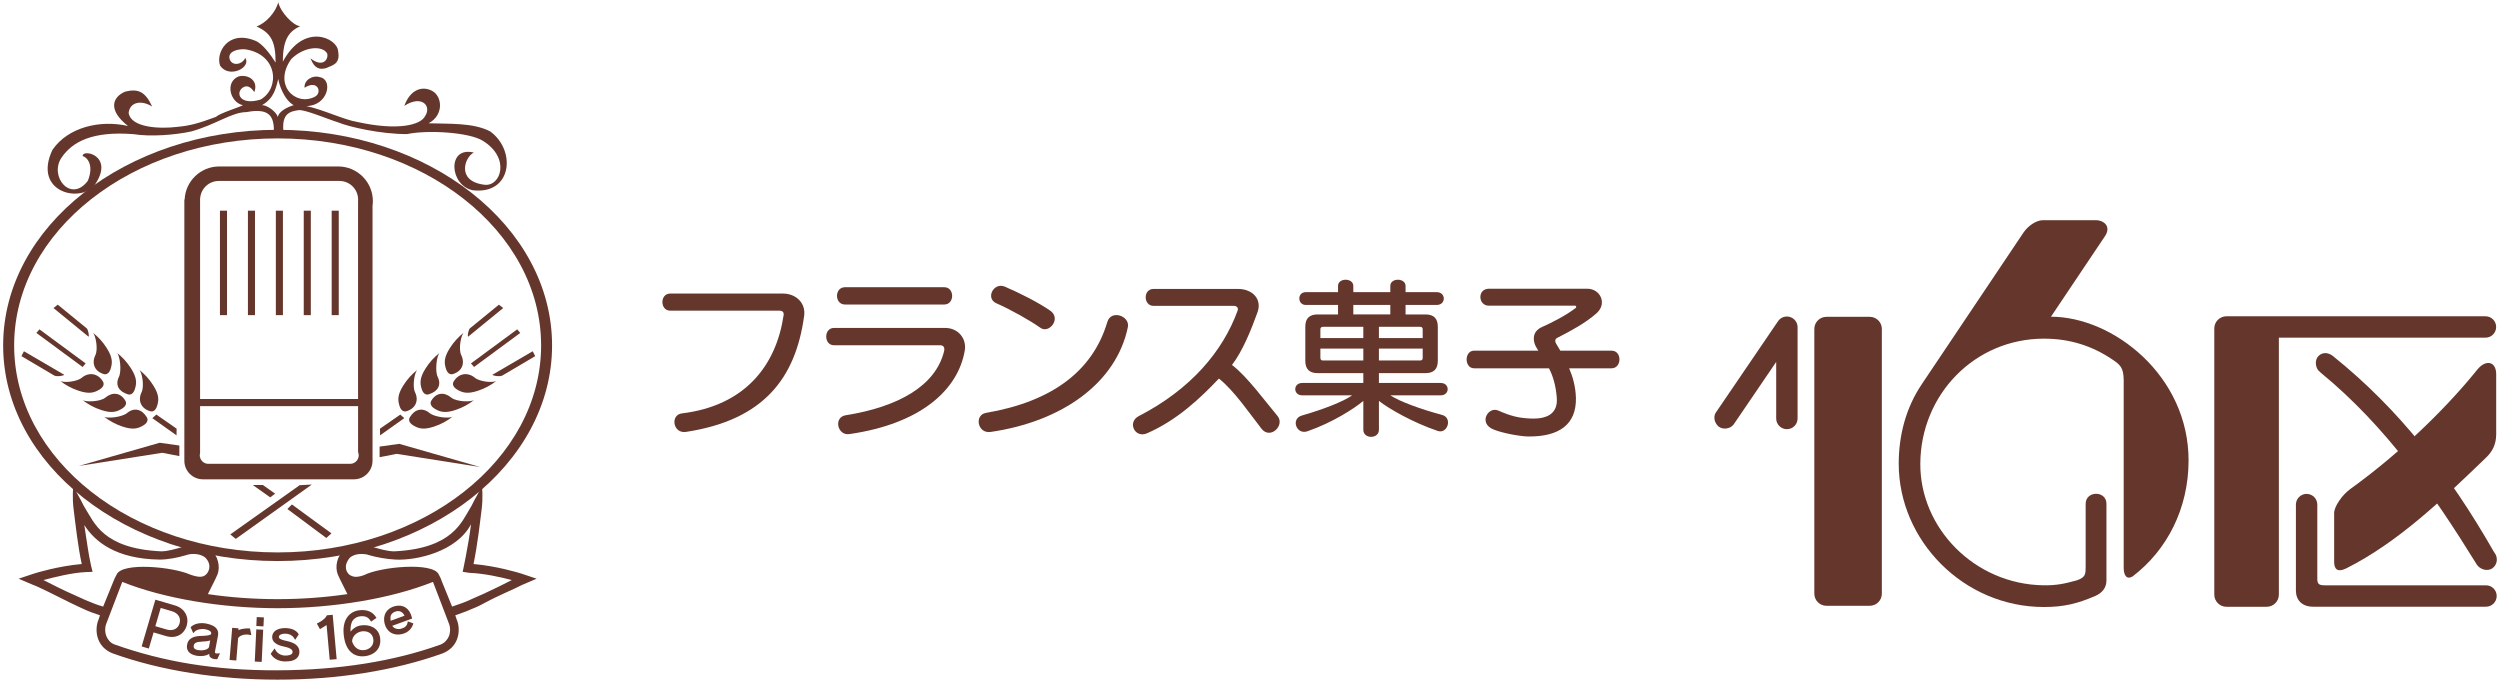 <?xml version="1.0" encoding="UTF-8"?>
<svg id="_レイヤー_1" data-name="レイヤー 1" xmlns="http://www.w3.org/2000/svg" width="88" height="24" viewBox="0 0 88 24">
  <defs>
    <style>
      .cls-1 {
        fill: #65372c;
        stroke-width: 0px;
      }
    </style>
  </defs>
  <path class="cls-1" d="m24.149,15.203c-.464.071-.562-.598-.149-.651,2.221-.269,3.319-1.681,3.582-3.449.017-.101-.024-.167-.15-.167h-3.84c-.364,0-.37-.603,0-.603h3.966c.453,0,.808.326.749.779-.305,2.246-1.466,3.679-4.158,4.091"/>
  <path class="cls-1" d="m29.745,10.719c-.377,0-.377-.609,0-.609h3.493c.37,0,.37.609,0,.609h-3.493Zm.152,4.561c-.424.061-.562-.591-.131-.663,1.851-.293,3.168-1.033,3.466-2.255.032-.133-.024-.209-.138-.209h-3.738c-.364,0-.364-.61,0-.61h3.912c.46,0,.768.375.691.805-.239,1.368-1.533,2.568-4.062,2.932"/>
  <path class="cls-1" d="m36.625,11.541c-.37-.263-1.039-.639-1.553-.866-.394-.173-.095-.752.299-.585.513.221,1.182.555,1.6.848.394.274-.041.818-.346.603m-1.747,3.662c-.472.077-.591-.598-.173-.669,2.305-.394,3.756-1.458,4.273-3.201.132-.447.804-.211.723.182-.407,1.965-2.315,3.324-4.823,3.688"/>
  <path class="cls-1" d="m44.412,15.1c-.4-.508-.963-1.345-1.506-1.775-.645.681-1.478,1.472-2.529,1.926-.43.191-.707-.39-.293-.604,1.826-.939,2.961-2.28,3.48-3.713.036-.095-.029-.167-.131-.167h-2.827c-.364,0-.376-.597,0-.597h2.964c.532,0,.857.37.696.818-.221.615-.524,1.369-.9,1.859.537.405,1.171,1.285,1.596,1.787.286.328-.239.848-.55.466"/>
  <path class="cls-1" d="m50.611,15.17c-.872-.293-1.72-.782-2.073-1.057v1.018c0,.328-.549.328-.549,0v-1.018c-.322.269-1.087.764-1.971,1.069-.387.131-.591-.442-.191-.556.747-.214,1.457-.489,1.768-.71h-1.755c-.329,0-.329-.436,0-.436h2.149v-.346h-1.612c-.287,0-.43-.144-.43-.43v-1.206c0-.287.143-.43.43-.43h.722v-.334h-1.14c-.29-.002-.304-.448,0-.45h1.14v-.22c0-.293.538-.287.538,0v.22h1.302v-.22c0-.293.537-.287.537,0v.22h1.099c.329,0,.329.45,0,.45h-1.099v.334h.705c.287,0,.43.143.43.43v1.206c0,.286-.143.43-.43.43h-1.643v.346h2.174c.329,0,.329.436,0,.436h-1.773c.328.215,1.057.484,1.815.687.388.095.203.681-.143.567m-1.672-4.436h-1.302v.333h1.302v-.333Zm1.14.86c0-.059-.029-.09-.09-.09h-1.451v.397h1.541v-.307Zm-2.09-.09h-1.421c-.06,0-.09.031-.09.09v.307h1.511v-.397Zm2.09.766h-1.541v.419h1.451c.061,0,.09-.029.09-.089v-.33Zm-2.09,0h-1.511v.33c0,.06.03.089.09.089h1.421v-.419Z"/>
  <path class="cls-1" d="m55.234,12.964c.125.292.227.639.239,1.045.018.932-.592,1.368-1.684,1.355-.275-.005-.866-.107-1.212-.244-.556-.221-.192-.824.161-.669.46.203.734.263,1.135.281.686.029.967-.246.925-.741-.036-.448-.143-.776-.274-1.027h-2.634c-.353,0-.353-.621,0-.621h2.257c-.059-.095-.113-.186-.137-.275-.06-.227.006-.442.263-.555.334-.15.818-.388,1.194-.675.03-.024.012-.078-.018-.078h-3.04c-.388,0-.412-.597,0-.597h3.464c.46,0,.711.526.322.866-.394.347-.896.615-1.385.866-.09.048-.072.144-.03.209.048.078.096.155.143.239h1.804c.376,0,.364.621,0,.621h-1.493Z"/>
  <path class="cls-1" d="m64.291,11.152h1.524c.235,0,.426.191.426.426v9.319c0,.236-.191.427-.427.427h-1.523c-.236,0-.427-.191-.427-.427v-9.318c0-.236.191-.427.427-.427Z"/>
  <path class="cls-1" d="m72.194,11.148l1.9-2.833c.246-.367-.074-.572-.327-.565h-1.855c-.247.005-.53.204-.689.442l-3.575,5.33c-.552.817-.813,1.788-.813,2.799,0,2.707,2.283,5.046,5.111,5.046.709,0,1.181-.122,1.795-.383.236-.101.406-.273.406-.555v-2.694c0-.475-.732-.468-.732,0v2.181c0,.294.003.401-.308.511-.427.117-.707.183-1.184.175-2.424-.038-4.34-2.017-4.328-4.281.013-2.431,1.91-4.4,4.354-4.4.912,0,1.693.254,2.397.727.291.195.403.292.408.737v6.606c0,.248.1.427.311.301,1.23-.936,1.966-2.402,1.973-4.066.012-3-2.662-5.078-4.844-5.078"/>
  <path class="cls-1" d="m63.009,11.158c-.158-.049-.329.011-.422.148l-2.181,3.204c-.102.132-.073.36.08.497.145.128.425.098.543-.073l1.493-2.194v1.991c0,.208.169.376.377.376s.376-.168.376-.376v-3.213c0-.165-.108-.312-.266-.36"/>
  <path class="cls-1" d="m81.849,20.603h5.659c.208,0,.376.169.376.376s-.168.377-.376.377h-6.088c-.396,0-.604-.241-.604-.568v-3.026c0-.208.169-.377.377-.377s.376.169.376.377v2.609c0,.195.063.232.28.232"/>
  <path class="cls-1" d="m87.489,11.133h-9.119c-.235,0-.427.192-.427.427v9.372c0,.234.192.427.427.427h1.419c.235,0,.427-.193.427-.427v-9.046h7.273c.208,0,.376-.169.376-.377s-.168-.376-.376-.376"/>
  <path class="cls-1" d="m87.201,13.01c-.96,1.197-2.553,2.82-4.471,4.204-.302.219-.568.626-.568.843v1.723c0,.275.139.365.413.233,1.855-.928,3.449-2.476,4.929-3.9.21-.196.362-.455.362-.823v-2.114c0-.475-.38-.522-.665-.166"/>
  <path class="cls-1" d="m81.694,13.122c2.303,1.893,3.952,4.261,5.485,6.744.112.179.37.256.544.144.175-.114.23-.369.077-.565l-.013-.017c-1.584-2.767-3.341-5.023-5.645-6.877l-.021-.018c-.157-.124-.356-.148-.503-.009-.152.143-.111.398-.01.518l.086.08Z"/>
  <path class="cls-1" d="m17.048,20.891c-.35.16-.323.136-.506.224-.161.08-.382.152-.628.237l-.386-.948h.005s-.061-.14-.092-.189c-.206-.438-2.049-.267-2.63.03-.276.101-.403.055-.505-.01-.103-.078-.242-.306.012-.608.183-.152.45-.136.587-.112l.105.031c.228.067.578.135.914.152.756.036,2.153-.285,2.657-1.246-.094.756-.295,1.677-.295,1.677l.242.036c.519.02,1.105.153,1.488.253-.271.139-.642.324-.968.473m1.316-.696c-.097-.032-.876-.27-1.696-.341.144-.699.223-1.426.288-1.945.048-.389.019-.763.003-.819-.088.237-.256.486-.353.699l-.052.09c-.303.485-.617,1.43-2.678,1.528-.236,0-.533-.088-.729-.146l-.114-.033s-.009-.002-.007-.002l-.01-.002c-.222-.041-.641-.075-.929.167-.218.183-.307.562-.195.835.082.193.236.473.336.687-.783.116-1.61.177-2.456.177s-1.672-.061-2.455-.177c.1-.214.257-.492.336-.687.119-.297-.007-.678-.195-.835-.29-.241-.707-.208-.929-.167l-.01.002s-.008.002-.008.002l-.114.033c-.196.058-.492.146-.728.146-2.062-.098-2.355-1.026-2.678-1.528l-.052-.09c-.097-.213-.265-.462-.353-.699-.016.056-.045.43.003.819.068.544.156,1.348.288,1.945-.821.071-1.599.309-1.697.341l-.525.176.479.205c.208.071.817.38,1.339.641.332.166.32.147.5.234.163.082.322.128.545.208l-.047.145c-.079.172-.111.46-.006.718.09.222.268.389.513.482,1.682.602,3.684.92,5.794.92s4.113-.318,5.795-.92c.245-.093.422-.26.513-.482.105-.258.073-.546-.006-.718l-.048-.145c.225-.083.36-.124.546-.208.182-.081.174-.057.5-.234.484-.263,1.046-.488,1.296-.623l.521-.223-.525-.176Zm-15.257.968c-.18-.07-.189-.088-.535-.238-.321-.139-.786-.374-1.043-.507.365-.095,1.004-.261,1.499-.28l.231-.009-.055-.224c-.088-.365-.166-.989-.237-1.424.376.591,1.115,1.194,2.653,1.217.301,0,.662-.077.879-.142l.099-.029c.159-.047.454-.045.628.1.26.266.11.534.012.608-.092.078-.222.107-.553-.013-.608-.27-2.385-.441-2.58.003-.03.047-.088.179-.088.179l-.045.11-.341.838c-.234-.065-.366-.127-.524-.189m12.694,1.234c-.051.125-.157.24-.3.295-1.638.586-3.561.897-5.745.903-2.215.006-4.003-.301-5.722-.909-.144-.051-.237-.164-.288-.289-.067-.162-.045-.353-.009-.432l.567-1.482c1.47.588,3.501.926,5.468.926s3.999-.338,5.469-.926l.567,1.482c.036.079.059.27-.007.432"/>
  <path class="cls-1" d="m17.255,4.626c-.606-.318-1.477-.259-2.168-.287.542-.287.486-.945.126-1.139-.331-.18-.764-.072-.981.526.622-.402.967.013.733.358-.153.318-.954.526-2.392.208-.442-.069-1.236-.448-1.789-.558.774-.014.946-.935.476-1.018-.263-.083-.566.11-.539.373.47-.304.636.18.359.318-.677.345-1.479-.415-.829-1.327.456-.456,1.114-.485,1.266-.195.056.207-.159.51-.589.167.144.375.334.407.558.343.191-.096.51-.122.414-.605-.032-.447-1.198-1.014-1.944.382,0-.829.24-1.073.613-1.253-.235,0-.705-.498-.774-.843-.083.345-.432.742-.764.853.498.235.67.51.67,1.275-.152-.249-.459-.677-.722-.773-.954-.388-1.396.428-1.23.884.326.462,1.106.056.885-.276-.125.262-.504.295-.559.005-.032-.254.324-.323.545-.31,1.161.166,1.244,1.369.553,1.77-.733.222-.885-.235-.636-.415.138-.097.276-.055.414.152.153-.387-.193-.636-.552-.552-.498.207-.288.93.154,1.013-.151.083-.804.276-.956.414-.605.223-.9.309-1.37.351-.553.069-1.616.046-1.699-.493.042-.387.456-.463.83-.222-.247-.528-.492-.639-.948-.528-.441.182-.637.638.096,1.211-.968-.222-2.104.032-2.659.838-.72,1.52,1.048,1.908,1.511,1.202.67-1.02-.478-1.243-.447-.98.138.027.414.303.18.87-.595.789-1.369-.152-.926-.815.387-.567,1.094-.939,2.532-.828.594.096,1.466.031,2.04-.096.892-.255,1.427-.68,1.938-.68.857-.166.962.202.968.664l.331-.014c-.055-.609.249-.678.539-.719.222-.027,1.023.318,1.383.428.386.162,1.502.417,2.433.415.705-.152,2.184-.069,2.667.236.982.607.635,1.619.056,1.547-1.009-.124-.69-.984-.373-1.133-.955-.234-.859,1.169-.03,1.328,1.377.155,1.529-1.403.606-2.072m-7.474-.5c-.055-.208-.406-.438-.559-.424.447-.255.491-.634.574-.925.014.153.192.734.542.925-.235.069-.543.231-.557.424"/>
  <rect class="cls-1" x="8.727" y="7.416" width=".249" height="3.677"/>
  <rect class="cls-1" x="9.71" y="7.416" width=".249" height="3.677"/>
  <rect class="cls-1" x="10.692" y="7.416" width=".249" height="3.677"/>
  <rect class="cls-1" x="11.675" y="7.416" width=".249" height="3.677"/>
  <rect class="cls-1" x="7.742" y="7.416" width=".249" height="3.677"/>
  <polygon class="cls-1" points="6.313 15.682 6.313 16.055 5.711 15.938 2.774 16.401 5.621 15.585 6.313 15.682"/>
  <polygon class="cls-1" points="9.512 17.507 9.684 17.377 9.254 17.073 8.898 17.073 9.512 17.507"/>
  <polygon class="cls-1" points="11.486 18.937 11.667 18.775 10.275 17.757 10.115 17.917 11.486 18.937"/>
  <path class="cls-1" d="m11.903,5.859h-4.185c-.656,0-1.189.516-1.219,1.164h-.01v9.196c0,.36.293.653.653.653h5.317c.361,0,.654-.293.654-.653V7.244c.007-.053.012-.108.012-.164,0-.674-.547-1.221-1.222-1.221m-4.856,1.109c.029-.335.311-.598.654-.598h4.249c.342,0,.624.263.653.598h.001v.019c.001.013.003.027.003.04s-.002.027-.003.041v6.978h-5.561v-7.078h.004Zm5.279,9.359h-4.993c-.166,0-.301-.135-.301-.301,0-.027.004-.052.011-.076v-1.653h5.561v1.615c.015.036.023.074.023.114,0,.166-.135.301-.301.301"/>
  <path class="cls-1" d="m16.335,11.7c-.11.083-.202.591-.1.799.141.289.031.569-.287.666-.104.035-.2-.027-.249-.18-.065-.203-.081-.39.131-.725.142-.225.298-.394.505-.56"/>
  <path class="cls-1" d="m17.487,13.399c-.107.088-.597.044-.774-.104-.247-.206-.571-.155-.742.13-.058.093-.022.201.116.285.182.111.359.171.736.045.252-.084.454-.194.664-.356"/>
  <path class="cls-1" d="m16.699,14.074c-.106.088-.638.07-.815-.078-.247-.206-.53-.181-.7.105-.058.092-.023.2.115.284.182.112.36.172.736.046.252-.085.454-.195.664-.357"/>
  <path class="cls-1" d="m15.942,14.66c-.107.087-.646.026-.823-.122-.246-.206-.522-.137-.692.148-.058.093-.022.201.115.285.182.111.359.171.736.045.252-.084.454-.194.664-.356"/>
  <path class="cls-1" d="m15.482,12.414c-.111.083-.177.643-.076.85.141.288.007.518-.312.615-.103.035-.2-.026-.248-.18-.065-.203-.081-.389.131-.725.142-.225.297-.394.505-.56"/>
  <path class="cls-1" d="m14.701,13.009c-.111.083-.193.589-.092.797.141.288.023.571-.296.668-.103.035-.2-.026-.248-.18-.065-.203-.081-.39.131-.725.142-.225.297-.394.505-.56"/>
  <polygon class="cls-1" points="13.362 15.72 13.362 16.093 13.964 15.976 16.901 16.44 14.053 15.623 13.362 15.72"/>
  <polygon class="cls-1" points="16.686 12.918 16.578 12.792 18.204 11.593 18.313 11.719 16.686 12.918"/>
  <polygon class="cls-1" points="13.378 15.325 13.376 15.089 14.09 14.593 14.23 14.719 13.378 15.325"/>
  <polygon class="cls-1" points="8.299 18.969 8.104 18.812 10.549 17.078 10.976 17.056 8.299 18.969"/>
  <path class="cls-1" d="m17.332,13.192l1.419-.828.088.172-1.157.683c-.094.049-.332.008-.35-.027"/>
  <path class="cls-1" d="m16.541,11.558l1.021-.834.15.119-1.236,1.01c-.029-.058.026-.265.065-.295"/>
  <path class="cls-1" d="m3.258,11.7c.11.083.202.591.1.799-.141.289-.031.569.287.666.104.035.2-.027.249-.18.064-.203.081-.39-.132-.725-.141-.225-.297-.394-.504-.56"/>
  <path class="cls-1" d="m2.106,13.399c.107.088.597.044.774-.104.247-.206.571-.155.741.13.059.093.022.201-.115.285-.182.111-.359.171-.736.045-.252-.084-.454-.194-.664-.356"/>
  <path class="cls-1" d="m2.894,14.074c.107.088.639.07.815-.078.247-.206.531-.181.701.105.058.092.022.2-.116.284-.182.112-.359.172-.736.046-.252-.085-.454-.195-.664-.357"/>
  <path class="cls-1" d="m3.651,14.66c.107.087.646.026.823-.122.246-.206.523-.137.693.148.058.093.022.201-.116.285-.182.111-.359.171-.736.045-.251-.084-.453-.194-.664-.356"/>
  <path class="cls-1" d="m4.111,12.414c.111.083.177.643.076.85-.141.288-.007.518.312.615.103.035.199-.026.248-.18.065-.203.081-.389-.131-.725-.142-.225-.297-.394-.505-.56"/>
  <path class="cls-1" d="m4.892,13.009c.111.083.193.589.092.797-.141.288-.023.571.296.668.103.035.199-.026.248-.18.065-.203.081-.39-.131-.725-.142-.225-.297-.394-.505-.56"/>
  <polygon class="cls-1" points="2.907 12.918 3.015 12.792 1.388 11.593 1.28 11.719 2.907 12.918"/>
  <polygon class="cls-1" points="6.214 15.325 6.217 15.089 5.503 14.593 5.362 14.719 6.214 15.325"/>
  <path class="cls-1" d="m2.261,13.192l-1.419-.828-.088.172,1.156.683c.095.049.333.008.351-.027"/>
  <path class="cls-1" d="m3.053,11.558l-1.021-.834-.15.119,1.236,1.01c.029-.058-.026-.265-.065-.295"/>
  <path class="cls-1" d="m9.772,4.569C4.437,4.569.111,7.967.111,12.159s4.326,7.59,9.661,7.59,9.661-3.399,9.661-7.59-4.325-7.59-9.661-7.59m0,14.876C4.65,19.445.498,16.183.498,12.159s4.152-7.287,9.274-7.287,9.275,3.263,9.275,7.287-4.153,7.286-9.275,7.286"/>
  <path class="cls-1" d="m6.532,21.598c-.073-.136-.205-.237-.37-.285l-.647-.191-.045-.013-.014.045-.457,1.555-.013.045.046.014.162.048.045.013.013-.046.154-.522.439.129c.341.1.633-.049.728-.37.042-.146.028-.296-.041-.422m-.875-.199l.397.117c.112.033.199.097.245.181.04.073.047.159.021.248-.026.087-.078.155-.15.194-.084.046-.19.053-.3.021,0,0-.329-.097-.402-.118l.189-.643Z"/>
  <path class="cls-1" d="m7.578,22.987c-.014-.015-.012-.044-.008-.066l.103-.544c.018-.091.004-.171-.041-.236-.064-.094-.189-.157-.382-.194-.199-.037-.401.005-.516.108l-.025.023.014.031.05.114.03.066.049-.054c.063-.071.23-.112.356-.088.112.021.184.053.212.094.014.021.018.045.012.077,0,.003-.016.06-.347.066-.196.005-.462.044-.501.322-.021.138.02.316.332.376.152.029.333.009.447-.064.007.038.005.079.029.106.049.055.129.083.226.08h.029s.013-.027.013-.027l.05-.108.035-.075-.083.008c-.04.004-.072-.002-.084-.015m-.224-.202c-.054.101-.256.122-.383.098-.146-.028-.159-.09-.153-.147.014-.103.089-.143.286-.151.137-.005.226-.02.295-.042l-.045.242Z"/>
  <path class="cls-1" d="m8.807,22.158l-.008-.036-.037-.002c-.063-.002-.243,0-.37.062v-.017s.005-.048.005-.048l-.047-.003-.13-.011-.047-.004-.004.048-.085,1.037-.003.047.047.004.143.011.047.004.004-.047.06-.74c.067-.11.252-.147.396-.118l.07.014-.014-.07-.027-.131Z"/>
  <polygon class="cls-1" points="9.084 21.723 9.037 21.721 9.035 21.768 9.024 21.989 9.022 22.036 9.069 22.038 9.227 22.046 9.274 22.048 9.276 22.001 9.287 21.78 9.289 21.733 9.242 21.731 9.084 21.723"/>
  <polygon class="cls-1" points="9.068 22.156 9.021 22.154 9.019 22.201 8.97 23.24 8.968 23.288 9.015 23.29 9.165 23.297 9.212 23.299 9.214 23.252 9.262 22.212 9.265 22.165 9.217 22.163 9.068 22.156"/>
  <path class="cls-1" d="m10.054,22.554c-.238-.053-.238-.107-.238-.136,0-.021.009-.039.025-.056.037-.036.109-.057.197-.056.14,0,.253.057.312.153l.039.063.041-.062.069-.103.016-.025-.015-.026c-.073-.123-.246-.197-.461-.198-.166,0-.296.04-.376.119-.054.053-.082.121-.083.197,0,.166.137.278.409.334.275.056.31.133.31.193-.001.114-.179.125-.255.125-.144,0-.282-.076-.342-.187l-.036-.065-.044.06-.075.103-.018.025.016.027c.09.15.28.244.498.245.43.002.495-.209.496-.335.001-.26-.244-.346-.485-.395"/>
  <path class="cls-1" d="m11.715,21.687l-.004-.047-.047.005-.131.011-.025.003-.012.022c-.047.086-.159.178-.3.246l-.044.021.024.044.062.112.024.043.042-.026.192-.119.105,1.175.005.047.047-.005.151-.013.047-.004-.005-.047-.131-1.468Z"/>
  <path class="cls-1" d="m12.706,22.014c-.171.026-.288.119-.367.221-.007-.164.014-.306.082-.398.072-.097.169-.13.238-.14.177-.027.297.019.376.144l.027.041.04-.028.113-.078.037-.026-.025-.038c-.12-.187-.335-.268-.603-.228-.31.047-.609.317-.516.934.04.268.138.462.292.575.127.094.289.128.471.101.18-.027.329-.109.419-.232.083-.112.114-.256.09-.416-.054-.358-.387-.475-.674-.432m.433.472c.041.27-.171.375-.302.396-.208.031-.372-.083-.443-.302.002-.198.174-.33.338-.356.173-.026.375.045.407.262"/>
  <path class="cls-1" d="m14.507,21.928l-.101-.037-.051-.019-.011.054c-.022.108-.1.175-.238.208-.131.03-.243-.019-.3-.105l.661-.241.039-.015-.009-.041c-.078-.317-.297-.465-.589-.398-.142.034-.253.109-.321.217-.067.11-.085.245-.051.39.069.296.314.449.609.38.247-.058.349-.214.391-.334l.015-.044-.044-.015Zm-.755-.077c-.009-.08-.015-.16.018-.213.036-.058.099-.1.181-.12.132-.03.231.035.288.155l-.487.178Z"/>
</svg>